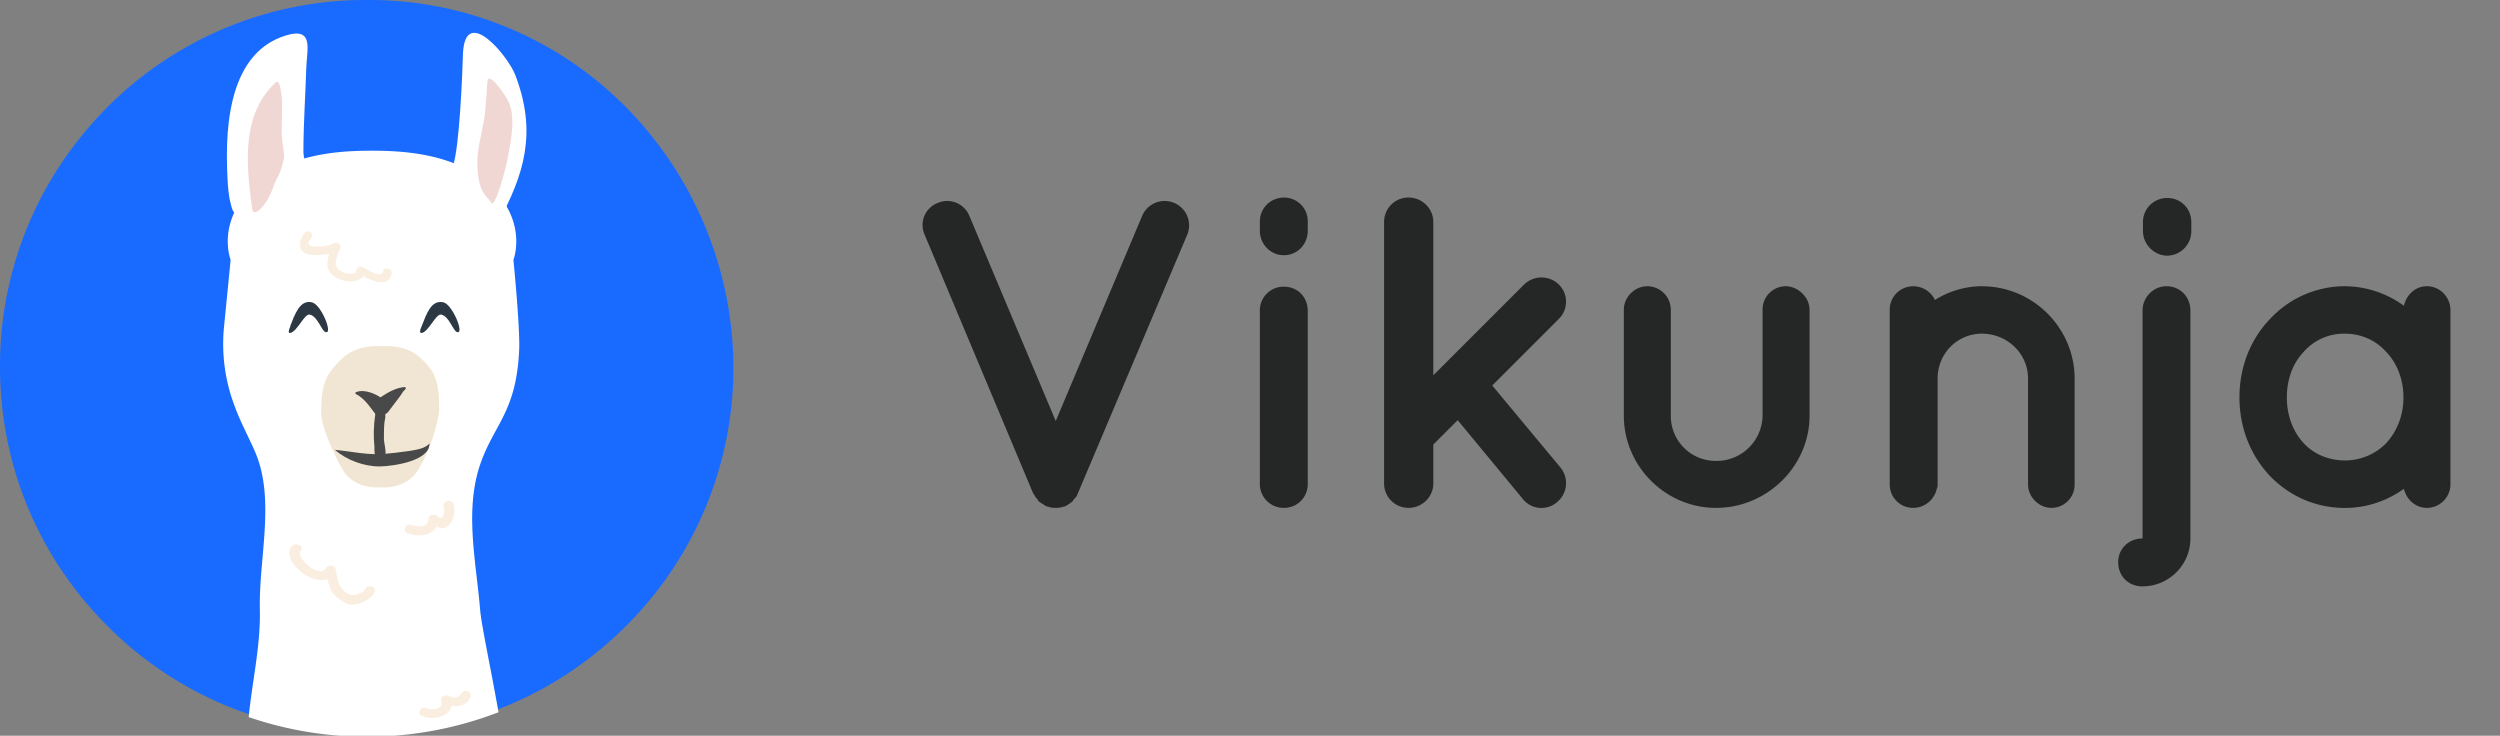 <svg xmlns="http://www.w3.org/2000/svg" width="872.6" height="256.8" xml:space="preserve"><rect width="100%" height="100%" fill="#808080" stroke="none"/><path fill="#196aff" d="M226.9 46.8A126 126 0 0 0 128 0a127.2 127.2 0 0 0-99 46.8A127 127 0 0 0 0 128c0 34.2 13.3 66.3 37.5 90.5A127.2 127.2 0 0 0 128 256c34.2 0 66.3-13.3 90.5-37.5A127.2 127.2 0 0 0 256 128a130 130 0 0 0-29.1-81.2"/><path fill="#fff" d="M167.6 162.1c4.8-14 12.6-18.2 13.6-39.8.4-7.5-2-31.6-2-31.6s3.8-9.6-3.4-20.3c-11.1-16.7-34-17.8-46-17.8-12.1 0-34.8 1.1-45.9 17.8-7.2 10.7-3.4 20.3-3.4 20.3L78.2 114a60.8 60.8 0 0 0 3.8 28c1.9 5.3 4.9 10.7 7.2 16.1 6.9 16.5 1.1 36.8 1.5 54.6.3 12.6-2.7 25.3-3.9 37.6a127.6 127.6 0 0 0 87.2-1.7c-2.7-15.4-5.9-30-6.4-35.6-1.4-16.9-5.5-34.7 0-50.9"/><path fill="#fff" d="M79.5 64c.2 2.4.4 5 1.1 7.4.2.8.6 2.6 1.5 3 1.2.3 3.5-1.2 4.3-1.8l4.9-3.7 3.2-2.2c1.1-.9 2-2 2.9-3 1.1-1.2 2-2.5 2.8-3.9.7-1 5-1.8 5.7-2.8.7-1.1 0-2.5 0-3.8 0-10 .7-19.7 1-29.4.2-6.6 2.8-14.5-7.2-11.4C78.3 19 78.6 48.5 79.5 63.9M173.7 77.8l-.9-.6c-1.2-1-2.3-1.8-3.3-2.9l-3.8-3.8-3.3-3.5-2-2.4-.7-1.4c-.3-.7-5.3-1.4-4.8-2 .8-1.1 2.7-2 3.2-3.3 2.3-6.5 3.3-32.6 3.5-39.3.8-17 15.7.8 18.3 7.7 7.6 20 3.1 34.5-6.1 51.5"/><path fill="#f1e6d3" d="M153.3 143.4c0-9.9-1.2-13.8-6.7-18.6-3.4-3-7.4-4.2-13.8-4-6.4-.2-11 1.7-14.3 5.2-5 5.2-6.4 8.3-6.4 18.1 0 5.3 5.7 17 7.5 19.8 2.8 4.8 8 6.5 13.2 6.2 5.1.3 10.3-1.4 13.2-6.2a56.4 56.4 0 0 0 7.3-20.5"/><path fill="#f1d7d4" d="M88 73c-1.3-11.5-5.1-32 8.2-44.2 1.5-1.4 1.9 3.2 2.1 5 .4 2.6 0 9.9 0 12.4.2 4.8 1.2 7.3.7 9.5-1.3 6-2.3 5.7-3.5 9.3-2.5 7.3-7.1 11.1-7.5 8M171.4 70.7c1.3 2.4 4.9-10.7 6-16.4 1-5.4 2.4-12.5.5-17.9-1-2.8-7-11.2-7.7-8.4-.3 1.2-.5 9.5-1.2 13.5-.8 5-2.3 9.9-2.4 14.9 0 11.3 3.4 11.7 4.8 14.3"/><path fill="#faeee0" d="M127.4 205.8c-.3.9-2.5 1.5-3.3 1.8-2 .6-3.8-1-4.9-2.3-1.5-1.8-1.5-4.7-2.1-6.8-.4-1.3-2.6-1.5-3.3-.3-2.2 4-10.8-3.5-8.8-6 1.3-1.7-1.9-3.1-3.2-1.5-3.8 4.8 6.6 13.8 12.5 11.4l1 3.5c1 2.3 3.3 3.7 5.5 5 3.1 1.6 9.1-1.3 10-4.1.7-2-2.8-2.6-3.4-.7M154.8 176.7c.3 1.3.4 5.8-2.1 3.4-1-1-3-.4-3.1.9-.2 3.1-3.3 3.2-6 2.2-2.2-.7-3.3 2.3-1.2 3 4 1.4 8.3.6 10-2.4 1.3.7 2.8.8 4-.3 2.2-2 2.5-4.9 1.9-7.5-.5-2-4-1.3-3.5.7M161.1 241.9c-1 1.9-2.6 1.8-4.5 1-1.3-.6-3 .3-2.6 1.7.9 2.7-2.6 3.5-5 2.6-2-.9-3.8 1.8-1.7 2.7 4.2 1.7 9.6.2 10.3-3.5 2.7.4 5.3-.3 6.6-3 1-1.8-2.2-3.4-3-1.5M133.8 94.7c-.5 2.7-5.5-.5-6.8-1.3-1-.8-2.5-.3-2.6 1-.2 1.6-2.5 1.1-3.5 1-2-.5-3.7-1.7-3.7-3.5s1-3.7 1.6-5.4c.4-1.1-1.1-2.3-2.2-1.6-2 1.3-11.9 2.5-8-1.8 1.3-1.3-1-3.3-2.2-1.9-1.8 2-3 6.5.9 7.5 2 .5 5 .4 7.6-.1-1 3.4-1.3 6.5 3 8.6 3 1.5 7 1.5 8.8-.8 3.6 2 9.3 3.9 10-1 .3-1.7-2.7-2.5-3-.7"/><path fill="#494949" d="M116.9 157c5.2.5 10.5 1.7 15.8 1.5 3.3-.2 6.8-.6 10.2-1.1 2.4-.4 5.4-.8 7-2.6.2 6-12.3 7.9-17.2 8-5.6.1-11.9-2.3-15.8-5.8"/><path fill="#494949" d="M131 144.5c-.6 3.9-.7 7.8-.3 11.6 0 1-.2 3.5 1.2 4 1 .4 2.4-.4 2.6-1.4.3-1.6-.4-3.7-.5-5.4 0-2 0-4 .2-6 .2-1.2.8-2.8-.5-3.6-1-.6-2.5-.4-2.7.8"/><path fill="#494949" d="M141.3 135.1c-3.2.2-6.1 2-8.5 3.6-2.1-1.4-5.4-2.7-8-2-1.7.5-.2 1 .4 1.4a15 15 0 0 1 3.2 3c1.4 1.7 2.6 3.5 4 5 1.1-.6 2-1.4 3-2.2l4.3-5.7 1-1.5c.4-.5 1.5-1.2.6-1.6"/><path fill="#2c3844" d="M101.3 113.8c1.6-4 3.3-9.2 7.5-8.3 3.3.6 7.6 11.4 4.8 10.4-1.5-.6-2.7-5.5-5.5-6.1-1.8-.4-4.3 5.8-6.7 6.4-1.1.3-.5-1.4 0-2.4M147.2 113.8c1.6-4 3.2-9.2 7.5-8.3 3.2.6 7.6 11.4 4.8 10.4-1.5-.6-2.7-5.5-5.5-6.1-1.8-.4-4.3 5.8-6.7 6.4-1.1.3-.6-1.4-.1-2.4"/><g fill="#252626" stroke-width="29.1" aria-label="Vikunja" font-family="Quicksand" font-size="1163.4" font-weight="700" letter-spacing="0" style="line-height:1.25" word-spacing="0"><path d="M3302.3-1549.4c3.4 2.3 8.1 5.8 10.4 7h1.2s1.2 0 1.2 1.1c2.3 0 7 1.2 9.3 2.4h2.3c3.5 1.1 8.1 1.1 11.6 1.1s7 0 11.7-1.1h2.3c3.5-1.2 5.8-2.4 9.3-2.4 1.1-1.1 1.1-1.1 2.3-1.1 3.5-1.2 7-4.7 9.3-5.8l2.3-1.2c2.4-2.3 4.7-3.5 7-5.8 1.2-1.2 1.2-1.2 2.4-3.5 1.1-2.3 4.6-4.7 5.8-7 1.1 0 1.1 0 1.1-1.2 2.4-2.3 3.5-7 4.7-9.3l287.3-679.4a63.9 63.9 0 0 0-34.9-82.6 64 64 0 0 0-83.7 33.8l-226.9 538.6-226.8-538.6a62.7 62.7 0 0 0-82.6-33.8 62 62 0 0 0-35 82.6l285 679.4c2.4 2.4 4.7 7 5.9 9.3 0 1.2 1.2 1.2 1.2 1.2 1.1 2.3 3.5 4.7 5.8 7 0 2.3 1.1 2.3 1.1 3.5 3.5 2.3 5.9 3.5 8.2 5.8h1.2zM3936.8-2118.3a62.1 62.1 0 0 0-62.8 64v453.7c0 35 28 62.8 62.8 62.8 36.1 0 62.9-27.9 62.9-62.8v-453.7c0-37.2-26.8-64-62.9-64zm62.9-171a61.8 61.8 0 0 0-62.9-62.8c-34.9 0-62.8 27.9-62.8 62.8v24.4c0 35 28 64 62.8 64 36.1 0 62.9-29 62.9-64zM4264-1537.8c36.1 0 65.2-29 65.2-64V-1704l64-64 171 207a61.7 61.7 0 0 0 48.9 23.3c14 0 29-4.6 40.7-15.1a64.5 64.5 0 0 0 9.3-90.7L4483.9-1859l174.5-174.5a63.2 63.2 0 0 0 0-90.7 65.3 65.3 0 0 0-90.7 0l-238.5 238.5v-402.6c0-34.9-29-64-65.2-64-36 0-64 29.1-64 64v686.4c0 35 28 64 64 64zM5316.6-1779.8v-278c0-32.6-30.2-61.7-62.8-61.7a61 61 0 0 0-60.5 61.7v278a120.7 120.7 0 0 1-122.1 118.7 117.7 117.7 0 0 1-118.7-118.7v-278a62 62 0 0 0-61.6-61.7c-33.8 0-61.7 29.1-61.7 61.7v278c0 132.7 109.3 242 242 242 133.8 0 245.4-109.3 245.4-242zM5769-2119.5c-45.3 0-88.4 14-123.3 36.1a63 63 0 0 0-57-36c-34.9 0-61.7 27.9-61.7 61.6v458.3a61.3 61.3 0 0 0 61.7 61.7 63.6 63.6 0 0 0 61.7-50c2.3-4.7 2.3-8.1 2.3-11.6v-278c0-65.2 51.2-117.6 116.3-117.6 66.3 0 121 52.4 121 117.5v278c0 33.8 29.1 61.7 61.7 61.7a61 61 0 0 0 60.5-61.6v-278c0-131.5-108.2-242-243.2-242zM6255.6-2199.7a64.3 64.3 0 0 0 62.9-64v-23.3c0-37.2-28-64-62.9-64a63 63 0 0 0-64 64v23.3c0 33.7 29.1 64 64 64zm-65.1 867.8c69.8 0 125.6-57 125.6-125.6v-598c0-36-26.7-64-62.8-64-33.7 0-62.8 28-62.8 64v598c-37.2 0-64 28-64 61.7 0 37.2 26.8 64 64 64zM6998.5-2056.6c0-35-28-62.9-61.7-62.9-30.2 0-53.5 22.1-60.5 51.2a265.2 265.2 0 0 0-154.7-51.2 268 268 0 0 0-197.8 87.3c-50 52.3-79 124.5-79 204.7 0 79.2 29 151.3 79 204.8 50 52.4 118.7 85 197.8 85 58.2 0 110.5-18.7 154.7-50.1 7 28 30.3 50 60.5 50a62 62 0 0 0 61.7-61.6v-228zm-168.7 349c-28 29-67.5 45.3-108.2 45.3-41.9 0-81.4-16.2-108.2-45.3-28-30.3-44.2-72.2-44.2-119.9 0-48.8 16.3-90.7 44.2-119.8a140.3 140.3 0 0 1 108.2-47.7c40.7 0 80.3 16.3 108.2 47.7 28 29.1 45.4 71 45.4 119.8 0 47.7-17.5 89.6-45.4 119.9z" style="-inkscape-font-specification:'Quicksand Bold'" transform="matrix(.133 0 0 .133 -75.5 381.8)"/></g></svg>